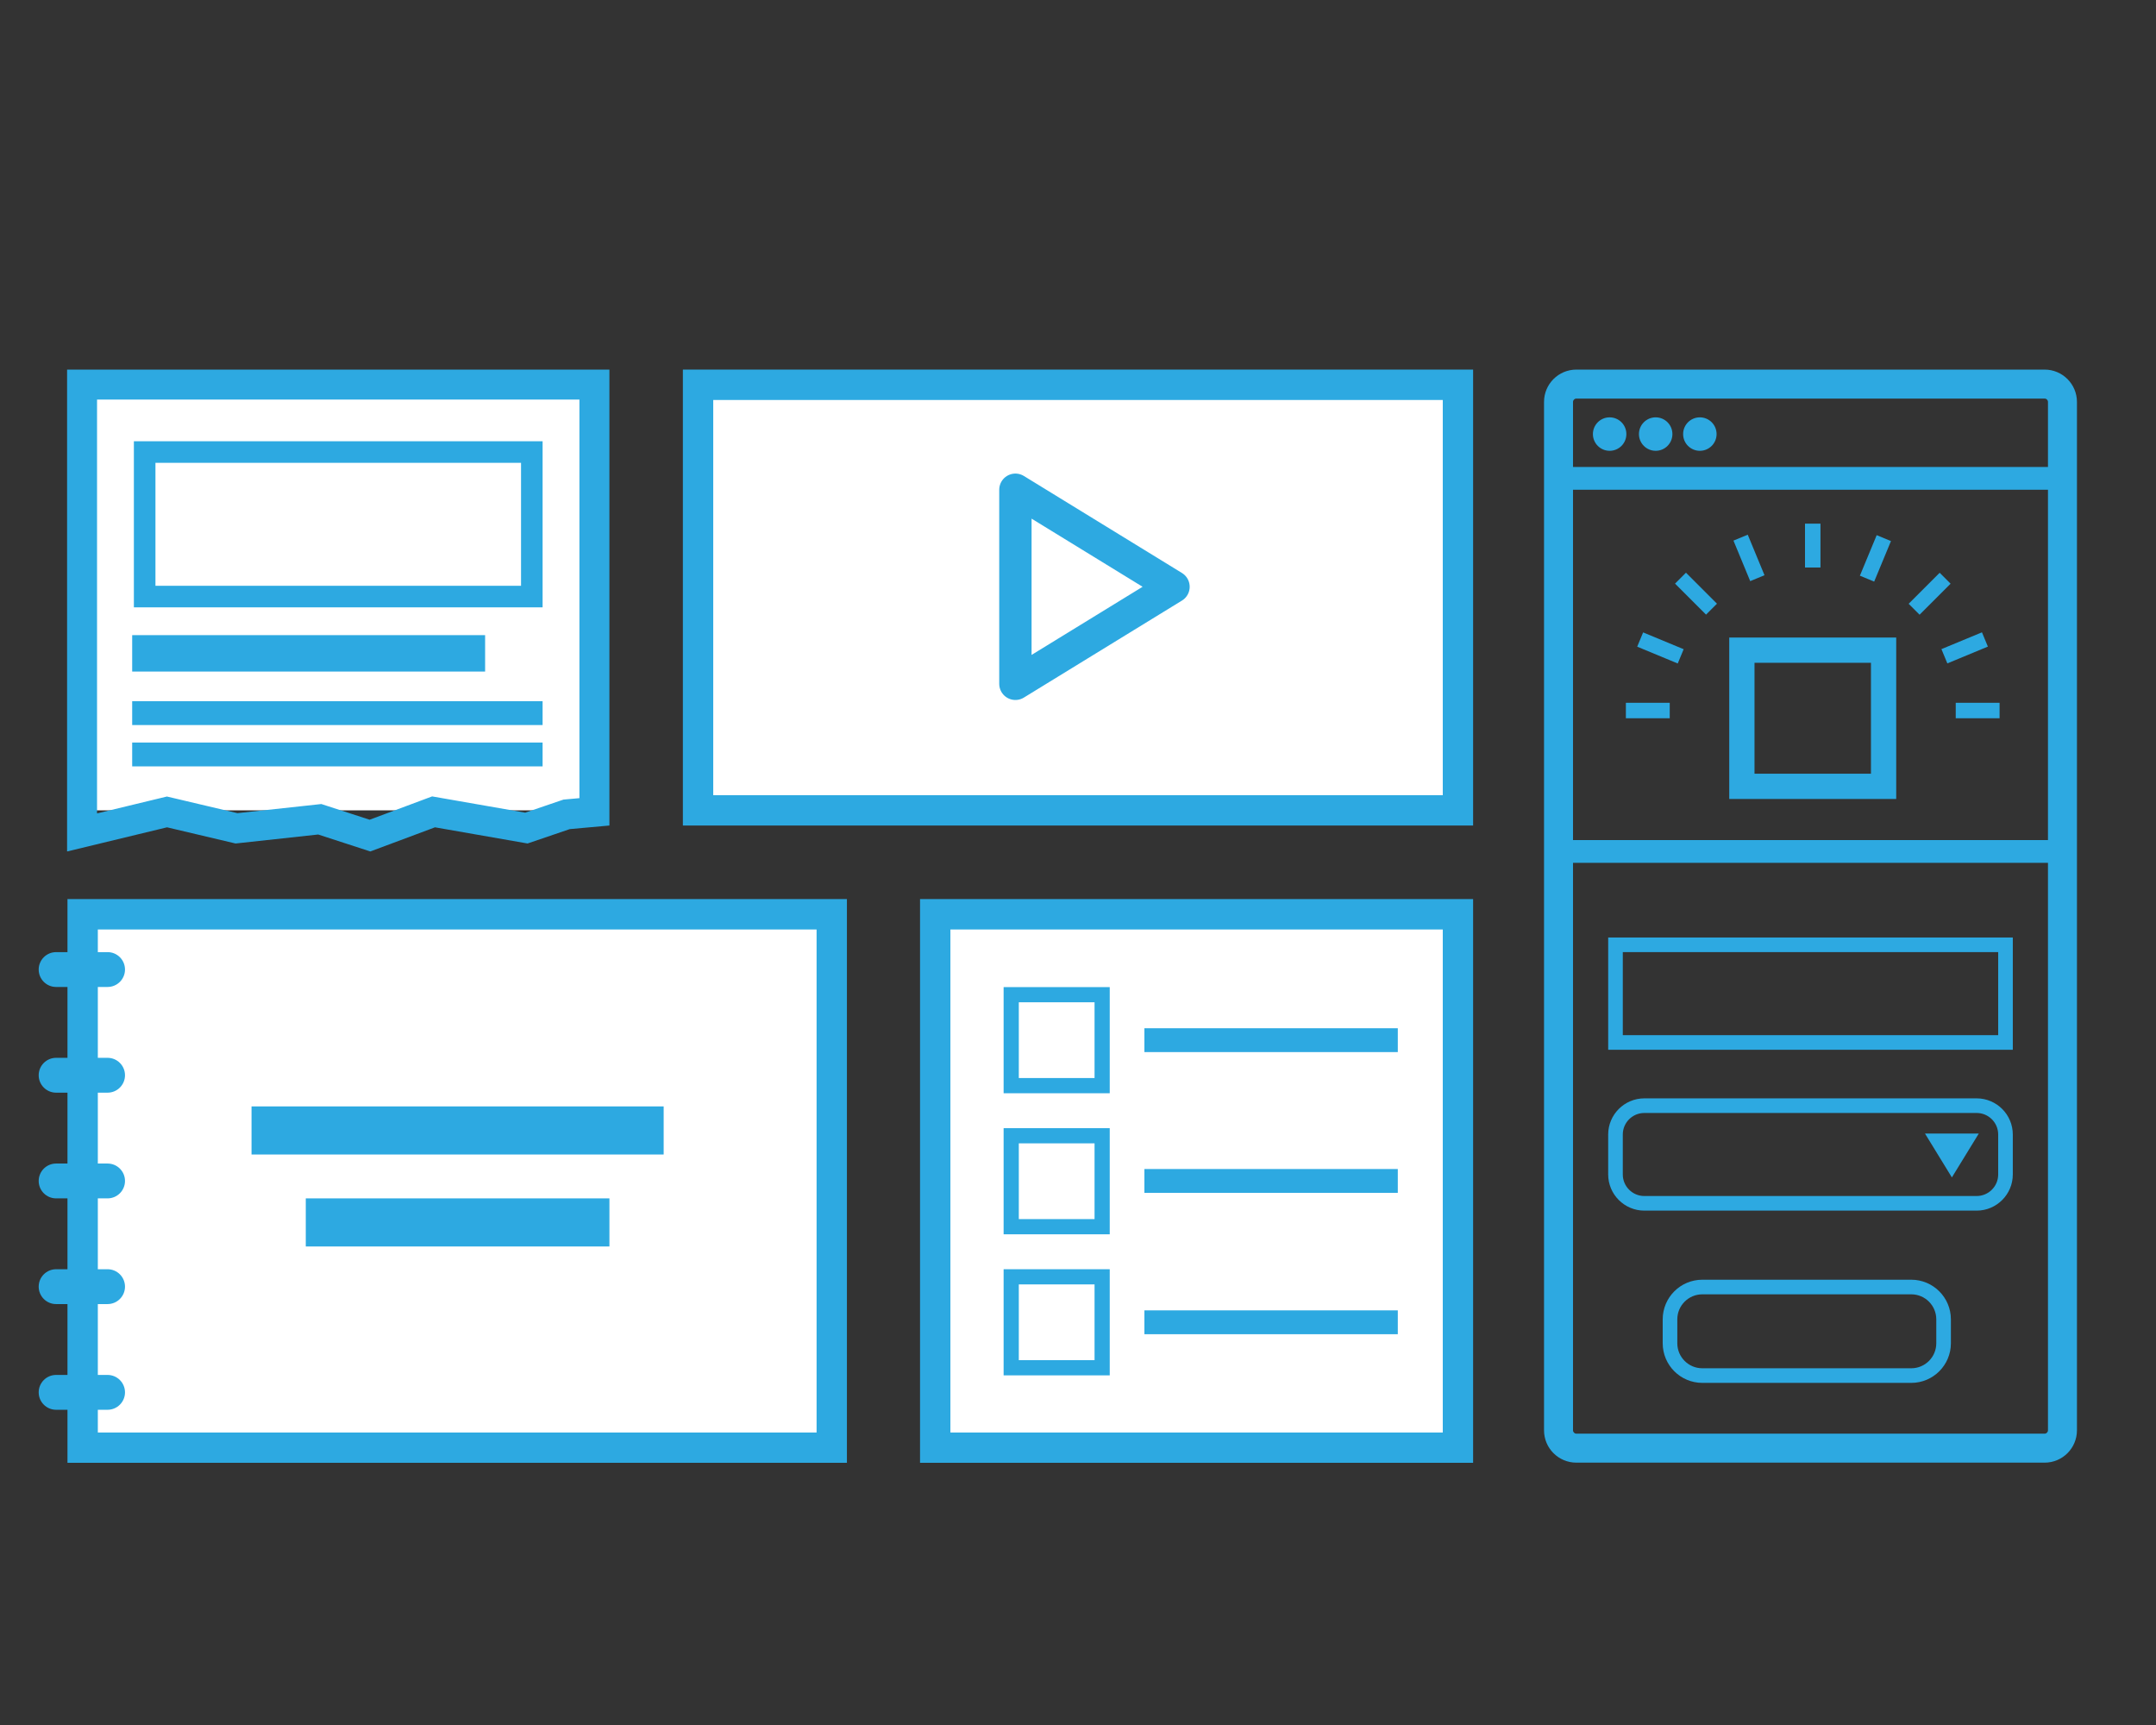 <?xml version="1.0" encoding="utf-8"?>
<!-- Generator: Adobe Illustrator 16.0.0, SVG Export Plug-In . SVG Version: 6.00 Build 0)  -->
<!DOCTYPE svg PUBLIC "-//W3C//DTD SVG 1.1//EN" "http://www.w3.org/Graphics/SVG/1.1/DTD/svg11.dtd">
<svg version="1.1" id="Layer_1" xmlns="http://www.w3.org/2000/svg" xmlns:xlink="http://www.w3.org/1999/xlink" x="0px" y="0px"
	 width="200px" height="160px" viewBox="0 0 200 160" enable-background="new 0 0 200 160" xml:space="preserve">
<rect x="0" y="0" width="200" height="160" fill="#333333" stroke="none"/>
<g>
	<rect x="7.667" y="84.801" fill="#FFFFFF" width="69.49" height="49.473"/>
	<path fill="#2DA9E1" d="M78.564,83.393v52.289H6.259V83.393H78.564L78.564,83.393z M75.75,132.867V86.211H9.075v46.656H75.75z"/>
</g>
<g>
	<rect x="86.755" y="84.801" fill="#FFFFFF" width="48.49" height="49.473"/>
	<path fill="#2DA9E1" d="M136.652,83.393v52.289H85.347V83.393H136.652L136.652,83.393z M133.838,132.867V86.211H88.163v46.656
		H133.838z"/>
</g>
<g>
	<rect x="64.755" y="35.689" fill="#FFFFFF" width="70.49" height="39.473"/>
	<path fill="#2DA9E1" d="M136.652,34.281V76.57H63.347V34.281H136.652L136.652,34.281z M133.838,73.756V37.1H66.163v36.656H133.838z
		"/>
</g>
<g>
	<rect x="7.667" y="35.689" fill="#FFFFFF" width="47.49" height="39.473"/>
</g>
<g>
	<rect x="93.101" y="91.558" fill="#FFFFFF" width="9.844" height="9.844"/>
	<path fill="#2DA9E1" d="M101.536,92.965v7.027h-7.027v-7.027H101.536 M102.944,91.558h-9.844v9.844h9.844V91.558L102.944,91.558z"
		/>
</g>
<g>
	<rect x="93.101" y="104.642" fill="#FFFFFF" width="9.844" height="9.844"/>
	<path fill="#2DA9E1" d="M101.536,106.049v7.027h-7.027v-7.027H101.536 M102.944,104.642h-9.844v9.844h9.844V104.642
		L102.944,104.642z"/>
</g>
<g>
	<rect x="93.101" y="117.726" fill="#FFFFFF" width="9.844" height="9.844"/>
	<path fill="#2DA9E1" d="M101.536,119.133v7.027h-7.027v-7.027H101.536 M102.944,117.726h-9.844v9.844h9.844V117.726
		L102.944,117.726z"/>
</g>
<rect x="143.646" y="77.92" fill="#2DA9E1" width="47.354" height="2.111"/>
<rect x="143.646" y="43.314" fill="#2DA9E1" width="47.354" height="2.111"/>
<rect x="23.333" y="102.623" fill="#2DA9E1" width="38.231" height="4.461"/>
<rect x="12.262" y="58.912" fill="#2DA9E1" width="32.739" height="3.377"/>
<rect x="12.262" y="68.873" fill="#2DA9E1" width="38.072" height="2.211"/>
<rect x="12.262" y="65.04" fill="#2DA9E1" width="38.072" height="2.211"/>
<rect x="106.16" y="95.374" fill="#2DA9E1" width="23.507" height="2.211"/>
<rect x="106.16" y="108.432" fill="#2DA9E1" width="23.507" height="2.211"/>
<rect x="106.16" y="121.542" fill="#2DA9E1" width="23.507" height="2.211"/>
<rect x="28.366" y="111.154" fill="#2DA9E1" width="28.167" height="4.461"/>
<path fill="#2DA9E1" d="M11.595,129.146c0,0.893-0.724,1.616-1.617,1.616H5.205c-0.893,0-1.616-0.724-1.616-1.616l0,0
	c0-0.893,0.724-1.616,1.616-1.616h4.773C10.872,127.53,11.595,128.254,11.595,129.146L11.595,129.146z"/>
<path fill="#2DA9E1" d="M11.595,109.537c0,0.893-0.724,1.617-1.617,1.617H5.205c-0.893,0-1.616-0.725-1.616-1.617l0,0
	c0-0.893,0.724-1.615,1.616-1.615h4.773C10.872,107.922,11.595,108.645,11.595,109.537L11.595,109.537z"/>
<path fill="#2DA9E1" d="M11.595,99.733c0,0.893-0.724,1.616-1.617,1.616H5.205c-0.893,0-1.616-0.724-1.616-1.616l0,0
	c0-0.893,0.724-1.616,1.616-1.616h4.773C10.872,98.117,11.595,98.841,11.595,99.733L11.595,99.733z"/>
<path fill="#2DA9E1" d="M11.595,119.342c0,0.893-0.724,1.616-1.617,1.616H5.205c-0.893,0-1.616-0.724-1.616-1.616l0,0
	c0-0.893,0.724-1.616,1.616-1.616h4.773C10.872,117.726,11.595,118.449,11.595,119.342L11.595,119.342z"/>
<path fill="#2DA9E1" d="M11.595,89.929c0,0.893-0.724,1.616-1.617,1.616H5.205c-0.893,0-1.616-0.724-1.616-1.616l0,0
	c0-0.893,0.724-1.616,1.616-1.616h4.773C10.872,88.312,11.595,89.036,11.595,89.929L11.595,89.929z"/>
<g>
	<path fill="#2DA9E1" d="M48.334,42.928v11.406H14.42V42.928H48.334 M50.334,40.928H12.42v15.406h37.914V40.928L50.334,40.928z"/>
</g>
<g>
	<path fill="#2DA9E1" d="M173.559,61.477v10.287h-10.803V61.477H173.559 M175.901,59.134h-15.488v14.973h15.488V59.134
		L175.901,59.134z"/>
</g>
<g>
	<path fill="#2DA9E1" d="M185.361,88.312v7.703h-34.824v-7.703H185.361 M186.717,86.957h-1.355h-34.824h-1.355v1.355v7.703v1.355
		h1.355h34.824h1.355v-1.355v-7.703V86.957L186.717,86.957z"/>
</g>
<g>
	<path fill="#2DA9E1" d="M53.75,37.062v36.969l-1.149,0.104l-0.331,0.03l-0.315,0.107l-3.239,1.104l-7.886-1.377l-0.744-0.13
		l-0.707,0.264l-5.091,1.9l-3.911-1.272l-0.567-0.185l-0.593,0.065l-7.193,0.782l-5.893-1.391l-0.646-0.152l-0.646,0.156
		l-5.837,1.41V37.062H53.75 M56.53,34.281H6.224v44.695l9.271-2.239l6.357,1.5l7.667-0.833l4.833,1.572l6-2.239l8.587,1.5
		l3.913-1.333l3.679-0.333V34.281L56.53,34.281z"/>
</g>
<polygon fill="none" stroke="#2DA9E1" stroke-width="3" stroke-linejoin="round" stroke-miterlimit="10" points="94.193,45.426 
	94.193,63.426 108.86,54.426 "/>
<polygon fill="#2DA9E1" points="183.562,105.139 178.569,105.139 181.065,109.209 "/>
<path fill="none" stroke="#2DA9E1" stroke-width="1.355" stroke-miterlimit="10" d="M180.296,124.59c0,1.657-1.343,3-3,3h-19.379
	c-1.657,0-3-1.343-3-3v-2.214c0-1.657,1.343-3,3-3h19.379c1.657,0,3,1.343,3,3V124.59z"/>
<g>
	<path fill="#2DA9E1" d="M183.361,103.232c1.104,0,2,0.896,2,2v3.703c0,1.104-0.896,2-2,2h-30.824c-1.104,0-2-0.896-2-2v-3.703
		c0-1.104,0.896-2,2-2H183.361 M183.361,101.877h-30.824c-1.851,0-3.355,1.505-3.355,3.355v3.703c0,1.851,1.505,3.355,3.355,3.355
		h30.824c1.851,0,3.355-1.505,3.355-3.355v-3.703C186.717,103.382,185.212,101.877,183.361,101.877L183.361,101.877z"/>
</g>
<g>
	
		<rect x="155.306" y="54.369" transform="matrix(0.707 0.707 -0.707 0.707 85.035 -95.122)" fill="#2DA9E1" width="4.069" height="1.434"/>
	
		<rect x="160.269" y="51.052" transform="matrix(0.382 0.924 -0.924 0.382 148.078 -117.995)" fill="#2DA9E1" width="4.068" height="1.434"/>
	
		<rect x="151.99" y="59.332" transform="matrix(0.924 0.383 -0.383 0.924 34.709 -54.377)" fill="#2DA9E1" width="4.069" height="1.433"/>
	<rect x="167.44" y="48.57" fill="#2DA9E1" width="1.434" height="4.069"/>
	<rect x="150.824" y="65.187" fill="#2DA9E1" width="4.068" height="1.434"/>
	
		<rect x="180.258" y="59.332" transform="matrix(-0.924 0.383 -0.383 -0.924 373.687 45.758)" fill="#2DA9E1" width="4.069" height="1.433"/>
	
		<rect x="176.941" y="54.369" transform="matrix(-0.707 0.707 -0.707 -0.707 344.482 -32.518)" fill="#2DA9E1" width="4.069" height="1.434"/>
	
		<rect x="171.978" y="51.052" transform="matrix(-0.383 0.924 -0.924 -0.383 288.454 -89.168)" fill="#2DA9E1" width="4.069" height="1.433"/>
	<rect x="181.422" y="65.187" fill="#2DA9E1" width="4.068" height="1.434"/>
</g>
<circle fill="#2DA9E1" cx="149.317" cy="40.262" r="1.552"/>
<circle fill="#2DA9E1" cx="153.588" cy="40.262" r="1.552"/>
<circle fill="#2DA9E1" cx="157.686" cy="40.262" r="1.552"/>
<path fill="#2DA9E1" d="M189.667,36.969c0.172,0,0.312,0.14,0.312,0.312v95.385c0,0.172-0.141,0.312-0.312,0.312h-43.436
	c-0.172,0-0.312-0.141-0.312-0.312V37.281c0-0.172,0.141-0.312,0.312-0.312H189.667 M189.667,34.281h-43.436c-1.657,0-3,1.343-3,3
	v95.385c0,1.658,1.343,3,3,3h43.436c1.657,0,3-1.342,3-3V37.281C192.667,35.625,191.324,34.281,189.667,34.281L189.667,34.281z"/>
</svg>

